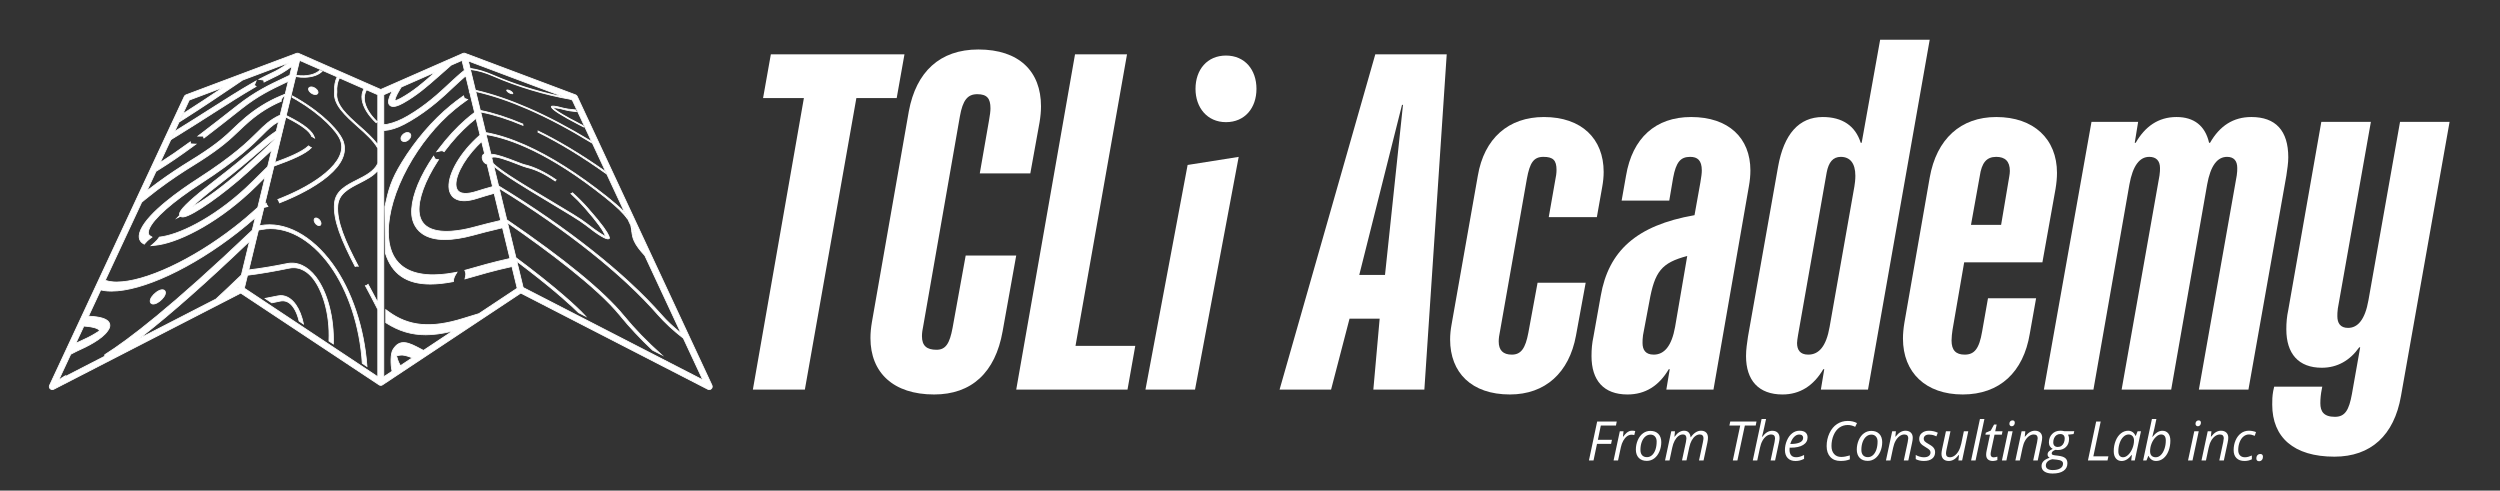 <?xml version="1.0" encoding="UTF-8"?>
<svg id="Layer_1" data-name="Layer 1" xmlns="http://www.w3.org/2000/svg" viewBox="0 0 1543.53 302.89">
  <rect x="0" y="0" width="1543.53" height="302.89" fill="#333333" stroke="none"/>
  <defs>
    <style>
      .cls-1 {
        fill: #fff;
      }
    </style>
  </defs>
  <g>
    <g>
      <path class="cls-1" d="M340.4,66h0c-.04-.19.01-.25.04-.27.36-.35,1.98-.44,7.63,1.12,1.38.38,3.64.69,7.29,1l.51,1.08c-3.1-.29-5.16-.61-6.61-1.01-2.52-.7-4.37-1.11-5.48-1.21l-2.74-.25,2.72,1.98c.88.64,4.51,3.12,14.2,8.09.66.34,1.33.67,2.01,1.01l.42.88c-.79-.39-1.57-.78-2.34-1.18-14.12-7.28-17.39-10.12-17.65-11.22Z"/>
      <path class="cls-1" d="M360.92,78.94l-.64-.32c-.79-.39-1.58-.78-2.34-1.18-11.23-5.79-17.2-9.59-17.75-11.31l-.02-.02h.02s-.01-.04-.02-.06h0c-.05-.23-.01-.39.11-.51.38-.37,1.62-.67,7.87,1.06,1.37.38,3.6.69,7.24.99h.14s.77,1.62.77,1.62l-.44-.04c-3.12-.29-5.17-.61-6.66-1.02-2.51-.7-4.34-1.1-5.44-1.21l-1.84-.17,1.98,1.44c.88.64,4.5,3.11,14.17,8.07.66.34,1.33.67,2.01,1l.08.04.77,1.61ZM341.63,67.2c1.69,1.51,6.01,4.38,16.52,9.81.56.29,1.12.57,1.69.86l-.07-.15c-.66-.32-1.31-.65-1.94-.97-9.7-4.97-13.34-7.46-14.23-8.11l-1.97-1.43ZM340.73,66.17l3.07.28c1.13.11,2.99.52,5.52,1.22,1.38.38,3.29.68,6.13.96l-.26-.55c-3.59-.31-5.81-.61-7.19-1-6.01-1.66-7.15-1.36-7.37-1.2,0,0,0,.03.01.05h0c.02.06.04.14.09.23Z"/>
    </g>
    <g>
      <path class="cls-1" d="M332.23,80.89c12.82,6.25,26.65,14.55,41.11,24.7l.7,1.47c-14.79-10.53-28.88-19.08-41.89-25.43.08-.19.13-.44.08-.74Z"/>
      <path class="cls-1" d="M374.68,107.82l-.79-.56c-14.77-10.52-28.86-19.07-41.85-25.41l-.21-.1.09-.22c.08-.18.1-.38.07-.61l-.07-.47.42.21c12.83,6.25,26.67,14.57,41.14,24.72l.05.04,1.14,2.4ZM332.45,81.5c12.74,6.23,26.51,14.57,40.95,24.8l-.26-.54c-14.29-10.03-27.97-18.26-40.65-24.46,0,.07-.02.14-.04.21Z"/>
    </g>
    <g>
      <path class="cls-1" d="M315.26,57.71c-1.22-.42-2.23-1.3-2.41-1.85-.05-.17,0-.22.01-.23.06-.06.2-.1.42-.1s.53.05.92.18c1.21.41,2.23,1.29,2.42,1.84.04.12.04.2,0,.24-.12.12-.57.19-1.36-.08Z"/>
      <path class="cls-1" d="M316.21,58.15c-.28,0-.64-.07-1.02-.2h0c-1.19-.41-2.34-1.31-2.57-2.01-.08-.26,0-.41.08-.49.14-.14.4-.17.59-.17.28,0,.63.07,1,.19,1.18.4,2.34,1.3,2.57,2,.09.27.01.42-.07.5-.12.12-.32.18-.59.18ZM315.34,57.48c.58.2.91.19,1.05.15-.14-.42-1.03-1.27-2.26-1.69-.61-.21-.9-.17-1.03-.15.2.48,1.06,1.27,2.24,1.68h0Z"/>
    </g>
    <g>
      <path class="cls-1" d="M171.64,182.69c3.97-.85,7.98,1.15,11.02,5.5,2.13,3.06,3.76,7.16,4.72,11.9l-2.73-1.82c-.78-3.38-1.96-6.29-3.42-8.41l-.02-.03c-2.27-3.3-5.07-4.61-8.32-3.91-1.76.38-3.47.74-5.1,1.06l-4.09-2.73c2.47-.43,5.07-.95,7.93-1.56Z"/>
      <path class="cls-1" d="M187.75,200.63l-3.31-2.22-.02-.1c-.78-3.35-1.94-6.23-3.38-8.32-2.23-3.23-4.94-4.51-8.08-3.83-1.78.39-3.5.74-5.11,1.06l-.1.02-.09-.06-4.6-3.08.61-.11c2.48-.44,5.07-.95,7.92-1.56h0c4.07-.87,8.18,1.17,11.27,5.6,2.15,3.08,3.79,7.22,4.76,12l.12.6ZM184.88,198.11l2.13,1.43c-.97-4.45-2.54-8.32-4.56-11.21-2.97-4.26-6.89-6.22-10.76-5.4h0c-2.63.56-5.03,1.04-7.33,1.45l3.49,2.33c1.58-.31,3.26-.66,5-1.04,3.36-.73,6.25.62,8.58,4.01,1.47,2.15,2.66,5.05,3.45,8.42Z"/>
    </g>
    <g>
      <path class="cls-1" d="M195.42,113.84c-8.52,5.5-17.84,9.47-22.86,11.42-.2-.73-.55-1.45-1.02-2.11,11.98-4.59,22.42-10.35,29.44-16.25,8.28-6.97,11.44-13.67,9.39-19.9-1.88-5.71-11.87-16.27-27.31-25.4-.9-.53-1.83-1.05-2.76-1.53.04-.09.06-.18.09-.28.04-.19.06-.4.05-.61.99.51,1.99,1.06,3,1.65,16.77,9.84,26.57,20.73,28.58,26.68.59,1.74.81,3.53.67,5.31-.55,6.92-6.36,14-17.25,21.03Z"/>
      <path class="cls-1" d="M172.4,125.59l-.07-.27c-.19-.7-.52-1.39-.99-2.03l-.19-.26.3-.12c11.95-4.57,22.38-10.33,29.36-16.21,8.2-6.9,11.33-13.5,9.31-19.63-1.87-5.67-11.81-16.17-27.2-25.26-.9-.53-1.82-1.04-2.75-1.53l-.2-.1.08-.21c.03-.08.06-.16.07-.24.04-.17.05-.35.04-.54l-.03-.44.39.2c.99.51,2,1.06,3.01,1.66,16.82,9.88,26.66,20.82,28.69,26.82.6,1.77.83,3.59.68,5.41-.56,7-6.4,14.14-17.36,21.22h0c-8.59,5.54-18.04,9.55-22.9,11.44l-.26.1ZM171.93,123.26c.35.53.62,1.09.8,1.66,4.92-1.92,14.15-5.87,22.56-11.29,10.82-6.99,16.59-14,17.14-20.83.14-1.75-.08-3.5-.66-5.21-2-5.91-11.75-16.74-28.47-26.54-.88-.52-1.77-1.01-2.63-1.46,0,.09-.02.18-.04.26,0,.03-.02.07-.02.1.87.46,1.74.94,2.58,1.44,15.49,9.16,25.52,19.78,27.42,25.54,2.09,6.34-1.09,13.13-9.46,20.17-6.97,5.86-17.34,11.6-29.21,16.18Z"/>
    </g>
    <g>
      <path class="cls-1" d="M195.72,58.11c-.63.35-1.6.31-2.6-.1-1.62-.68-2.81-2.18-2.6-3.29.07-.36.27-.64.61-.82.28-.15.64-.23,1.03-.23.47,0,.99.11,1.52.33,1.61.66,2.82,2.15,2.64,3.27-.06.37-.26.66-.61.85Z"/>
      <path class="cls-1" d="M194.68,58.6c-.51,0-1.08-.12-1.65-.36-1.75-.73-2.98-2.33-2.75-3.57.08-.43.34-.78.74-.99.68-.37,1.74-.34,2.77.08,1.74.71,2.99,2.3,2.79,3.54-.07.45-.32.8-.73,1.03h0c-.32.18-.72.27-1.16.27ZM192.17,53.92c-.35,0-.67.07-.91.2-.27.15-.43.36-.49.65-.19.98.96,2.39,2.45,3.01.93.38,1.82.43,2.38.11h0c.28-.15.43-.37.48-.67.16-.99-1-2.39-2.49-3-.49-.2-.98-.31-1.43-.31Z"/>
    </g>
    <g>
      <path class="cls-1" d="M194.54,134.71c.17-.08.36-.13.57-.13.33,0,.71.11,1.09.31,1.23.67,2.13,2.16,1.99,3.32-.05.45-.25.78-.58.95-.43.22-1.04.15-1.67-.2-1.22-.67-2.12-2.2-1.97-3.34.06-.44.26-.75.58-.92Z"/>
      <path class="cls-1" d="M197.03,139.55c-.38,0-.8-.12-1.23-.36-1.32-.73-2.26-2.34-2.1-3.59.07-.52.32-.91.72-1.11h0c.5-.25,1.2-.18,1.89.19,1.31.72,2.26,2.32,2.12,3.57-.06.54-.31.93-.72,1.14-.2.1-.43.16-.68.16ZM194.65,134.93h0c-.25.13-.4.37-.45.73-.13,1.03.73,2.47,1.84,3.09.55.3,1.09.38,1.44.19.25-.13.41-.38.45-.75.12-1.05-.73-2.46-1.86-3.07-.54-.29-1.07-.36-1.42-.19Z"/>
    </g>
    <g>
      <path class="cls-1" d="M155.76,51.33l2.37-1.36-1.05,2.53s-.03.07-.05.1l1.08.78-1.24.72c-7.75,4.49-16.97,10.39-25.89,16.09-7.37,4.71-14.99,9.59-22.71,14.3l-2.67,1.63,2.44-5.11.24-.14c7.08-4.33,14.38-8.97,20.81-13.07,9.67-6.15,18.81-11.97,26.67-16.47Z"/>
      <path class="cls-1" d="M105.01,86.78l2.83-5.94.3-.18c7.07-4.33,14.36-8.96,20.79-13.05,9.69-6.17,18.82-11.97,26.71-16.49l3.01-1.73-1.3,3.13,1.23.89-1.57.91c-7.75,4.49-16.96,10.38-25.88,16.08-7.36,4.71-14.96,9.57-22.72,14.31l-3.39,2.07ZM108.23,81.19l-2.04,4.29,1.95-1.19c7.75-4.73,15.35-9.6,22.71-14.3,8.92-5.71,18.14-11.6,25.9-16.1l.91-.52-.94-.68.14-.28.77-1.84-1.74,1c-7.87,4.51-17,10.32-26.66,16.47-6.45,4.11-13.74,8.74-20.82,13.07l-.17.11Z"/>
    </g>
    <g>
      <path class="cls-1" d="M98.18,179.43c1.98-.95,2.98-.45,3.4-.07.35.32.87,1.07.34,2.49h0c-.69,1.89-2.98,4.22-5.21,5.3-.87.42-1.55.57-2.07.57-.7,0-1.13-.26-1.37-.48-.36-.33-.87-1.1-.31-2.55.72-1.89,3.02-4.2,5.22-5.26Z"/>
      <path class="cls-1" d="M94.65,187.97c-.78,0-1.27-.3-1.54-.54-.4-.37-.99-1.23-.38-2.83.74-1.94,3.09-4.31,5.35-5.39h0c2.12-1.01,3.21-.46,3.68-.03.4.36.98,1.21.41,2.76-.71,1.94-3.06,4.33-5.33,5.44-.81.39-1.54.59-2.18.59ZM98.29,179.66h0c-2.15,1.03-4.39,3.28-5.1,5.12-.51,1.32-.06,1.99.25,2.28.21.19.58.41,1.2.41.56,0,1.22-.18,1.96-.54,2.17-1.06,4.41-3.33,5.08-5.16.47-1.29.03-1.94-.28-2.22-.37-.34-1.27-.77-3.12.11Z"/>
    </g>
    <g>
      <path class="cls-1" d="M237.92,156.23l-.3-28.5v-.11s.02-.1.02-.1c2.36-10.64,3.78-16.24,10.42-27.13,8.28-13.58,19.08-26.15,30.43-35.41,2.13-1.74,4.38-3.45,6.68-5.07l1.04-.74.39,1.21c.03.08.1.32.49.46l1.65.61-1.43,1.02c-2.24,1.59-4.43,3.27-6.53,4.99-11.18,9.19-21.53,21.96-29.15,35.96-7.69,14.14-11.9,28.31-11.84,39.91.04,9.28,2.75,16.2,8.04,20.58,8.58,7.1,22.31,6.38,32.32,4.53l2.01-.37-1.04,1.76c-.64,1.08-1.04,2.26-1.12,3.32l-.06.71-.7.13c-4.97.93-9.47,1.4-13.54,1.4-14.77,0-23.71-6.21-27.74-19.03l-.04-.13Z"/>
      <path class="cls-1" d="M265.7,175.64c-14.76,0-23.91-6.28-27.98-19.21l-.05-.2-.3-28.61.03-.16c2.36-10.67,3.79-16.28,10.45-27.21,8.29-13.61,19.12-26.2,30.48-35.47,2.14-1.74,4.39-3.45,6.69-5.08l1.32-.93.49,1.54c.02.06.06.2.34.3l2.09.77-1.82,1.29c-2.24,1.59-4.43,3.27-6.51,4.98-11.16,9.17-21.49,21.91-29.09,35.88-7.67,14.1-11.87,28.23-11.81,39.79.04,9.2,2.71,16.06,7.95,20.39,8.5,7.04,22.16,6.32,32.12,4.47l2.55-.47-1.32,2.24c-.62,1.05-1.01,2.19-1.08,3.21l-.07.9-.89.17c-4.97.93-9.54,1.41-13.58,1.41ZM238.17,156.19l.03.09c3.99,12.69,12.99,18.86,27.5,18.86,4.01,0,8.55-.47,13.49-1.4l.51-.1.04-.52c.08-1.09.49-2.31,1.15-3.42l.76-1.29-1.47.27c-10.06,1.87-23.87,2.58-32.53-4.58-5.35-4.43-8.08-11.42-8.13-20.77-.05-11.64,4.17-25.85,11.88-40.03,7.63-14.02,18-26.82,29.21-36.03,2.09-1.72,4.29-3.4,6.54-5l1.05-.75-1.21-.45c-.33-.12-.55-.33-.64-.62l-.28-.89-.76.54c-2.29,1.63-4.54,3.33-6.66,5.06-11.32,9.23-22.11,21.79-30.37,35.34-6.62,10.86-8.04,16.44-10.39,27.06l-.02.11v.05s.31,28.46.31,28.46Z"/>
    </g>
    <g>
      <path class="cls-1" d="M251.08,87.06c-.5.22-1,.33-1.45.33s-.85-.1-1.19-.31c-.52-.32-.84-.87-.88-1.51-.06-1.29,1.04-2.76,2.58-3.44.97-.43,1.93-.43,2.61-.02.53.32.84.85.88,1.48.09,1.29-1.01,2.78-2.56,3.46Z"/>
      <path class="cls-1" d="M249.62,87.65c-.5,0-.94-.12-1.32-.35-.6-.37-.96-.99-.99-1.71-.07-1.38,1.1-2.97,2.73-3.68,1.05-.46,2.09-.46,2.84,0,.6.36.95.96,1,1.68.09,1.39-1.07,2.98-2.7,3.71h0c-.53.24-1.05.36-1.55.36ZM251.57,82.06c-.42,0-.87.1-1.33.3-1.44.63-2.49,2.01-2.43,3.2.03.56.3,1.03.76,1.31.61.38,1.51.36,2.41-.04h0c1.45-.65,2.49-2.03,2.41-3.22-.04-.55-.31-1.01-.76-1.29-.3-.18-.66-.27-1.05-.27Z"/>
    </g>
    <g>
      <path class="cls-1" d="M31.01,240.03c.36.34.82.52,1.29.52.29,0,.58-.07.85-.21l115.5-59.39,85.41,56.66s0,0,0,0h0c.09.07.18.11.28.16.03.01.06.02.09.03.07.03.15.05.23.07.03,0,.07.02.1.02.22.04.44.04.66,0,.03,0,.07-.01.1-.02.08-.02.15-.04.23-.07.03-.01.06-.02.09-.03.1-.04.19-.09.28-.15h0s0,0,0,0l85.41-56.66,115.5,59.39c.71.36,1.57.24,2.14-.31.57-.55.73-1.41.4-2.13l-83.2-178.38c-.21-.44-.58-.78-1.03-.96l-68.18-25.62s0,0,0,0c-.08-.03-.16-.05-.24-.06-.04,0-.07-.02-.11-.03-.06,0-.11,0-.17-.01-.06,0-.13-.01-.19-.01-.04,0-.09.01-.13.02-.08,0-.16.01-.24.03,0,0-.01,0-.02,0-.05.01-.09.03-.13.05-.06.02-.12.03-.18.06l-50.67,22.27-50.67-22.27c-.06-.03-.12-.04-.18-.06-.04-.01-.08-.03-.13-.04,0,0-.01,0-.02,0-.08-.02-.16-.03-.24-.03-.04,0-.08-.01-.13-.02-.07,0-.13,0-.2.01-.05,0-.11,0-.16.01-.07.01-.14.03-.2.05-.05.01-.1.02-.14.04,0,0,0,0,0,0l-68.18,25.62c-.46.17-.83.51-1.03.96L30.61,237.91c-.34.72-.18,1.58.4,2.13ZM52.09,201.35c5.69.39,8.41,1.52,9.01,2.38l.38.53-2.74,1.72c-2.4,1.5-5.81,3.23-10.13,5.14-.53.24-1.14.53-1.81.87l4.97-10.66.32.02ZM86.04,208.97c18.47-14.28,40.86-34.04,68.05-60.03l-5.06,20.89c-5.37,5.17-10.64,10.15-15.69,14.82l-47.3,24.32ZM146.57,177.84c.22-.21.45-.43.67-.64l-.08.34-.59.3ZM247.24,225.79c-.84-1.44-1.41-2.66-1.71-3.68l-.72-2.48,2.39-.37c1.6-.25,4.07.32,7.36,1.67l-7.32,4.86ZM242.08,229.21l-5.12,3.39V80.62s3.17-.43,3.17-.43c4.1-.84,7.82-2.4,13.24-5.6,11.78-6.93,20.06-14.72,26.7-20.97h0c2.8-2.63,5.23-4.9,7.48-6.78l2.39,9.86-.19.12.26.19,3.01,12.45c-1.82,1.37-3.62,2.81-5.35,4.32-5.73,4.99-11.45,11.19-16.52,17.91l-1.51,2,2.45-.53c.58-.13,1.08-.09,1.43.11l.71.4.49-.65c4.65-6.2,9.96-11.98,15.36-16.71,1.24-1.09,2.53-2.15,3.83-3.17l2.49,10.27c-1.57,1.36-3.09,2.8-4.54,4.28-10.65,10.9-16.49,23.49-14.2,30.63h0c.5,1.57,1.68,3.68,4.42,4.83,1.29.54,2.8.82,4.52.82,2.28,0,4.92-.48,7.91-1.44,3.6-1.15,7.15-2.21,10.6-3.15l4.06,16.74c-5.12,1.18-10.79,2.61-17.27,4.35-5.99,1.61-20.76,4.77-28.4-.66-2.83-2.01-4.42-5.09-4.71-9.14-.56-7.67,3.53-18.92,11.21-30.86l.78-1.22-1.43-.21c-.43-.06-.72-.25-.88-.55l-.73-1.4-.87,1.31c-.74,1.12-1.37,2.09-1.92,2.99-7.45,12.03-11.26,23.21-10.74,31.48.18,2.89,1.26,8.29,6.39,11.97,3.49,2.5,8.19,3.75,14.06,3.75,4.98,0,10.79-.9,17.41-2.69,4.09-1.11,10.72-2.9,18.19-4.6l4.6,18.97c-10.06,2.19-19.69,4.97-25.58,6.67-.44.13-.87.25-1.3.37l-.99.27.37.96c.09.23.15.47.19.73.09.61.05,1.3-.13,2.07l-.35,1.53,1.51-.43c.12-.03.24-.07.36-.1.16-.04.31-.08.47-.13,6.15-1.8,16.22-4.74,26.66-6.97l3.25,13.4-23.63,15.68c-3.64,1.08-6.85,2.08-9.45,2.9l-.08.03c-20.03,6.28-33.93,4.99-46.48-4.3l-1.48-1.1v8.01s.43.27.43.27c7.59,4.84,15.29,7.22,24.23,7.22,5.09,0,10.57-.78,16.66-2.31l-18.04,11.97c-.49-.26-.97-.51-1.44-.76-7.34-3.9-13.13-6.97-17.48.43h0c-1.35,2.3-1.47,8.88-.46,13.19ZM304.12,115.23c-3.28.9-6.66,1.9-10.07,2.98-4.75,1.51-10.72,2.38-12.19-2.08-1.8-5.48,3.67-16.67,12.73-26.04.67-.69,1.61-1.62,2.78-2.7l1.83,7.56c-.34.08-.65.26-.89.53-.55.59-.74,1.52-.52,2.56.35,1.64,1.57,3.03,2.84,3.23.04,0,.07,0,.11.01l3.38,13.95ZM285.24,37.28l1.49,6.15c-2.85,2.22-5.78,4.9-9.19,8.09-6.45,6.02-14.49,13.52-25.67,20.06-4.38,2.56-8.53,4.26-12.34,5.07l-.68.14-1.87.11v-18.4s5.3-2.33,5.3-2.33c-2.16,3.87-2.86,6.51-2.13,8.07.3.65.84,1.11,1.55,1.34.35.11.73.17,1.15.17,1.5,0,3.5-.7,6.05-2.13,8.47-4.72,15.17-10.63,21.07-15.84.97-.85,1.94-1.71,2.92-2.56l5.66-4.98,6.69-2.94ZM247.73,53.76l20.94-9.2-1.14,1.1c-6.26,5.48-12.17,10.65-20.07,15.03-2.42,1.34-3.32,1.43-3.59,1.41,0-.04-.01-.1-.02-.17-.02-.53.24-2.25,2.97-6.72l.89-1.46ZM289.16,37.67l58.95,22.15c-14.56-2.75-29.8-7.41-43.35-13.27-5.49-2.37-9.99-3.71-14.5-4.31l-1.11-4.57ZM233.24,232.61l-82.35-54.64,1.94-8c7.54-.93,15.95-2.35,25.64-4.35,7.19-1.48,12.25,2.91,15.23,6.85,4.86,6.41,10.23,20.23,9.42,38.14l2.73,1.83c.5-16.17-3.64-32-10.85-41.41-5.06-6.61-11.38-9.53-17.77-8.23-8.31,1.69-16.23,3-23.6,3.9l5.96-24.59c.72-.13,1.44-.27,2.15-.4,14.42-2.73,30.2,5.67,42.23,22.47,11.15,15.57,18.33,37.5,19.73,60.19l2.92,1.96c-1.69-23.89-9.41-46.91-21.24-63.24-12.83-17.71-29.52-26.59-44.64-23.75-.17.03-.33.06-.49.09l2.75-11.33c.84-.16,1.66-.33,2.46-.53-.49-.64-.87-1.36-1.1-2.1-.25.06-.51.12-.77.18l5.59-23.07c11.56-4.15,19.52-7.61,23.13-11.39-.13-.05-.25-.1-.37-.16-.49-.23-.96-.54-1.4-.92-3.88,3.71-12.44,7.22-20.81,10.24l6.78-27.99c.28.13.56.27.85.41,9.07,4.59,14.04,8.38,15.17,11.57.2.07.41.15.6.24.39.18.77.41,1.13.68,0-.03-.02-.06-.03-.09-1.12-4.05-6.26-8.19-16.67-13.42-.28-.14-.55-.27-.81-.4l5.83-24.06c1.89.31,3.93.52,5.94.43,4.56-.21,7.96-1.4,10.35-3.64l-1.46-.57c-2.31,2.03-5.48,3.11-9.67,3.3-1.45.07-3.04-.03-4.96-.32l2.23-9.21,39.78,17.48c-1.13,2.08-1.55,4.31-1.22,6.65.63,4.58,3.72,9.67,8.7,14.34.16-.25.38-.45.66-.6-4.44-4.21-7.21-8.81-7.83-13-.35-2.36.08-4.61,1.23-6.71l6.96,3.06v30.88c-2.95-4.08-7.22-7.87-11.38-11.56-7.58-6.72-14.74-13.07-13.9-20.56,0-.09.02-.18.03-.27v-.02s0-.03,0-.03c-.25-3.13.26-6.06,1.51-8.72l-1.44-.56c-1.2,2.59-1.71,5.44-1.51,8.5v.08s-.03.28-.03.28c-.96,7.95,6.56,14.67,14.52,21.79,4.98,4.45,9.7,8.68,12.21,13.21v9.38c-2.21,4.87-7.62,7.6-12.94,10.28-6.43,3.25-13.09,6.6-13.81,14.3-.96,10.26,4.4,23.04,12.76,39.05.37-.15.77-.23,1.2-.23.24,0,.49.02.74.07-8.22-15.51-13.5-27.85-12.67-37.56.62-7.29,6.84-10.46,13.43-13.82,4.2-2.15,8.52-4.35,11.29-7.73v81.5c-1.93-3.69-3.94-7.41-6-11.19-.42.47-.99.76-1.66.86,2.32,4.33,4.59,8.59,6.8,12.96.28.55.56,1.11.85,1.67v41.56ZM169.18,86.63c-4.37,4.19-10.86,10.16-19.34,17.78-14.08,12.65-26.07,20.48-31.31,23.36,2.39-2.35,7.01-6.44,15.89-13.3,12.41-9.58,19.74-15.91,25.64-21,3.65-3.15,6.54-5.64,9.34-7.74l-.22.9ZM159.13,128.13c-4.6,4.22-9.41,8.28-14.33,12.1-26.06,20.25-55.51,33.9-72.77,33.9-.67,0-1.31-.02-1.94-.06-1.89-.12-3.58-.45-5.02-.96l-.11-.04,22.51-48.26,2.72-2.22c8.99-7.34,18.02-13.47,24.02-17.32l.58-.37c1.47-.94,3.01-1.91,4.57-2.86,1.45-.9,2.88-1.79,4.24-2.67,13.36-8.57,18.86-13.83,23.7-18.47,4.02-3.85,9.01-8.64,16.11-13.08,3.17-1.98,6.31-3.64,9.61-5.06l.67-.29-.12-.72s0-.08,0-.15c.05-.2.19-.46.4-.73l2.12-2.76-3.14,12.94c-6.22,2.84-9.7,6.29-14.04,10.59-5.76,5.72-14.47,14.37-36.76,28.71-11.07,7.12-30.36,20.67-35.22,31.43-.08.17-.15.33-.21.49-2.06,4.96.16,7.18,1.67,8.06l.69.4.5-.63c.8-.99,1.92-2.04,3.15-2.94l1.09-.8-1.14-.73c-.46-.29-1.86-1.18-.61-4.26,2.49-6.32,14.32-16.79,31.65-28,23.23-15.04,32.31-24.12,38.31-30.13,3.67-3.67,6.12-6.12,9.95-8.17l-1.43,5.89c-4.27,2.79-8.06,6.03-13.15,10.4-5.82,4.98-13.05,11.18-25.25,20.54-13.03,10-19.93,16.31-21.11,19.32-.06.15-.11.3-.14.45-.12.52-.07.92.05,1.22l-1.65,1.71,2.11-1.08c.49.4,1.21.52,2.17.35,5.86-1.06,24.12-13.85,39.07-27.38,6.21-5.62,11.17-10.18,15.07-13.84l-2.48,10.25c-3.11,3.1-6.35,6.3-9.5,9.41-20.64,20.4-42.73,31.68-55.46,33.82-.48.08-.96.15-1.48.21l-.46.05-.24.39c-.56.92-1.48,1.98-2.6,2.96l-2.19,1.93,2.9-.31c.74-.08,1.39-.17,2.04-.27,14.12-2.39,38.32-14.71,60.55-36.85,1.68-1.67,3.3-3.29,4.87-4.86l-4.54,18.75ZM116.86,61.78l21.01-7.9c-7.36,4.94-15.86,10.59-24.38,16.01l-.23.14-2.44,5.12,2.73-1.73c11.17-7.08,22.17-14.51,31-20.48l5.27-3.55,28.32-10.64-.08.09c-3.41,2.59-6.87,4.68-10.28,6.21-1.64.74-3.41,1.6-5.39,2.64l-2.52,1.31,2.81.43c.07.01.12.03.16.04l.16,1.21,1.17-.61c1.7-.88,3.18-1.61,4.53-2.22,3.89-1.76,7.77-4.11,11.56-6.99l-1.36,5.6c-1.34.65-2.7,1.29-4.02,1.91-8.1,3.81-17.28,8.13-28.16,16.67l-1.27.99c-7.31,5.74-14.22,11.16-21,16.3l-2.19,1.66h2.75c.29.01.43.06.48.09l.42,1.12.99-.76c6.88-5.24,14.11-10.95,21.1-16.47l1.26-1c10.13-8,18.52-11.97,26.62-15.8.67-.32,1.38-.65,2.11-1l-1.92,7.91-3.22,1.35c-3.83,1.61-7.49,3.51-11.2,5.82-7.82,4.87-13.17,9.96-17.47,14.05-5.02,4.78-9.76,9.28-22.28,17.26-1.31.84-2.68,1.69-4.07,2.54-1.76,1.08-3.51,2.17-5.19,3.24h0s-.48.31-.48.31c-5.23,3.35-13.19,8.68-21.45,15.15l5.64-12.09,2.55-1.6c6.09-3.81,12.59-8.26,19.86-13.59l2.18-1.6-2.7-.08c-.23,0-.36-.05-.41-.07l-.34-1.25-1.09.79c-6.36,4.64-12.05,8.54-17.39,11.92l-.15.1,17.98-38.56ZM393.36,147.59l-3.86-8.09c.32,1.15.44,2.23.57,3.34l-.31.04.31-.04h0c.21,1.83.43,3.72,1.55,6.11,1.19,2.54,3.32,5.45,6.5,8.86l22.36,47.95c-4.63-3.69-8.68-7.49-12.04-11.31-22.55-25.61-58.25-53.86-100.6-79.65l-2.96-12.22c6.05,5.2,18.5,12.79,34.07,22.1h0s.43.26.43.26c9.65,5.77,18.76,11.22,22.23,13.97,7.85,6.21,12.63,9.09,14.21,8.56.21-.07.35-.13.41-.26.08-.18.09-.6-.32-1.57-.9-2.12-3.87-6.79-12.89-16.98-3-3.4-6.21-6.63-9.55-9.61-.17.22-.46.44-.93.54,3,2.73,5.92,5.69,8.46,8.59,8.71,9.94,11.07,13.98,11.58,14.99l1.6,3.12-3.79-2.33c-1.9-1.17-4.6-3.13-8.03-5.82-3.71-2.92-11.23-7.44-23.19-14.54-8.33-4.95-17.78-10.56-24.79-15.21-4.8-3.18-8.15-5.7-9.91-7.46l-.88-3.64c2.01-1.27,8.73,1.18,16.05,4.05,2.51.98,4.5,1.76,5.56,2,5.4,1.22,11.32,4.05,17.59,8.42.11-.29.32-.52.61-.68-7-4.84-13.8-8.08-19.71-9.41-.72-.16-2.41-.81-4.92-1.79h0c-5.86-2.28-12.3-4.67-15.67-4.64l-2.94-12.15c14.43,2.33,38.78,11.03,73.71,38.93,7.6,6.07,11.52,10.11,13.6,13.22l-2.07-4.35c-2.7-2.75-6.23-5.85-10.49-9.23-18.16-14.42-35.26-25.21-50.8-32.08-8.76-3.87-16.91-6.47-24.24-7.73l-3.07-12.69c7.99,1.52,16.76,4.29,26.08,8.24-.09-.29-.11-.57-.06-.81-9.37-3.98-18.19-6.81-26.25-8.42l-2.83-11.68c10.07,2.27,21.02,5.96,32.55,11,12.2,5.33,25.2,12.22,38.67,20.48l-.51-1.07c-13.41-8.14-26.38-14.95-38.55-20.24-11.44-4.97-22.32-8.65-32.35-10.96l-3.09-12.76c4.53.49,8.9,1.75,14.52,4.19,14.6,6.35,31.27,11.36,47.04,14.15l1.35.51,40.02,85.81ZM394.78,150.65l.03.06s-.02-.04-.03-.06ZM433.92,234.55l-110.88-57.01-3.93-16.24c2.34,1.76,4.64,3.51,6.83,5.2,18.04,13.92,27.35,22.59,31.31,26.53l4.28,2.17c-1.65-1.84-10.78-11.55-35.34-30.36-2.43-1.86-4.99-3.79-7.61-5.75l-5.23-21.61c24.12,16.64,55.42,39.87,69.45,57.18,5.77,7.12,12.56,14.38,20.19,21.56l5.5,2.79c-8.93-7.96-16.76-16.04-23.3-24.03-12.29-15.03-36.61-34.98-72.28-59.31l-4.71-19.43c41.51,25.46,76.24,53.09,97.85,77.85,4.39,5.03,9.73,9.97,15.87,14.72l12,25.73ZM36.28,234.55l7.37-15.8.83-.46c1.12-.62,2.03-1.09,2.71-1.39,6.56-2.92,15.7-7.41,19.27-12.62.34-.49.71-1.04.98-1.66.56-1.28.51-2.52-.16-3.58-1.43-2.28-5.58-3.52-12.66-3.81l7.57-16.24.35.08c1.26.3,2.59.5,3.96.59.73.05,1.49.07,2.27.07,18.97,0,49.87-14.34,78.06-36.39,3.66-2.86,7.27-5.87,10.79-8.96l-1.89,7.79c-49.93,47.58-76.83,67.9-90.63,76.56l-.4.25-.03.47c-.01.18-.06.37-.14.57l-24.51,12.6.25-.57-2.58,1.59.08.15-.31.16h-.02s-.01.01-.01.01l-1.15.59Z"/>
      <path class="cls-1" d="M437.9,240.8c-.33,0-.66-.08-.96-.23l-115.37-59.33-85.29,56.58c-.11.08-.22.13-.33.18-.02.01-.05.02-.08.03-.11.04-.19.07-.28.09l-.12.03c-.25.04-.5.04-.75,0-.03,0-.06-.01-.09-.02-.11-.03-.2-.05-.28-.09-.05-.02-.08-.03-.11-.04-.1-.05-.21-.1-.31-.17l-85.3-56.59-115.37,59.33c-.78.4-1.79.26-2.43-.36h0c-.65-.62-.83-1.59-.45-2.41L113.58,59.42c.24-.5.65-.89,1.17-1.08l68.18-25.62s.08-.03.12-.04l.09-.02c.06-.02.12-.04.19-.05.04,0,.09,0,.13-.01h.09c.06-.01.12-.02.18-.02.04,0,.07,0,.1.01l.05.26.03-.25c.08,0,.15.02.23.03.06.01.09.03.13.04l.09.03c.05.02.11.03.16.06l50.57,22.22,50.57-22.22s.1-.04.15-.05l.18.2-.09-.23s.08-.03.12-.04c.1-.02.18-.03.27-.04.11-.02.15-.02.19-.02.05,0,.1,0,.15,0h.09s.1,0,.15.02c.03,0,.06.01.09.02.11.03.19.04.25.07h.03l.07.04,68.13,25.6c.52.2.94.58,1.17,1.08l83.2,178.38c.38.82.2,1.79-.45,2.41-.4.39-.93.59-1.46.59ZM321.53,180.67l.13.07,115.5,59.39c.61.32,1.36.21,1.85-.27.5-.48.63-1.22.34-1.84l-83.2-178.38c-.18-.38-.5-.68-.89-.83l-68.19-25.62c-.06-.02-.12-.03-.17-.05l-.09-.02c-.06-.01-.09-.01-.11-.02h-.07c-.09-.01-.14-.02-.17-.01h-.11c-.09.02-.15.03-.21.04l-.19.06s-.06.02-.09.03l-50.77,22.31-.1-.04-50.67-22.27s-.07-.02-.1-.03l-.21-.07s-.08,0-.14-.02h-.1c-.08-.02-.12-.02-.16-.01h-.12s-.05,0-.07.01c-.04,0-.08.02-.12.03l-.21.06-68.15,25.61c-.4.15-.71.44-.89.83L30.84,238.01c-.29.62-.15,1.37.34,1.84h0c.49.47,1.26.58,1.85.27l115.63-59.46.12.08,85.41,56.66c.09.06.17.1.25.14l.08.03c.06.02.13.04.2.06l.09.02c.19.04.38.04.57,0l.09-.02c.06-.02.13-.04.2-.06l.08-.03c.08-.04.16-.08.24-.13l85.54-56.75ZM434.45,235.11l-111.63-57.4-.03-.11-4.1-16.92.56.42c2.39,1.8,4.69,3.55,6.84,5.21,18.02,13.91,27.34,22.58,31.3,26.53l3,1.52c-3.13-3.29-12.82-12.81-34.36-29.31-2.41-1.84-4.97-3.78-7.61-5.75l-.07-.05-.02-.09-5.39-22.25.54.37c23.93,16.52,55.42,39.85,69.5,57.23,5.75,7.1,12.53,14.34,20.14,21.51l3.78,1.92c-8.35-7.56-15.72-15.22-21.91-22.79-12.28-15.01-36.58-34.95-72.22-59.26l-.08-.05-.02-.09-4.85-20.02.52.32c41.52,25.47,76.29,53.14,97.91,77.9,4.36,4.99,9.68,9.93,15.83,14.68l.07.09,12.31,26.4ZM323.25,177.37l110.13,56.63-11.67-25.02c-6.16-4.76-11.49-9.71-15.86-14.71-21.5-24.62-56.03-52.12-97.28-77.48l4.54,18.75c35.64,24.32,59.95,44.27,72.25,59.31,6.52,7.97,14.35,16.05,23.27,24l1.43,1.28-7.27-3.7c-7.64-7.2-14.44-14.46-20.21-21.58-13.94-17.21-45.02-40.29-68.86-56.76l5.06,20.88c2.62,1.95,5.16,3.87,7.54,5.7,24.62,18.85,33.79,28.62,35.38,30.39l.89,1-5.54-2.82c-3.94-3.92-13.24-12.59-31.28-26.51-1.98-1.53-4.09-3.13-6.27-4.78l3.74,15.45ZM35.75,235.11l7.71-16.53.9-.5c1.12-.62,2.04-1.09,2.73-1.4,6.54-2.91,15.63-7.37,19.16-12.53.33-.48.7-1.02.96-1.62.53-1.21.48-2.36-.14-3.35-1.38-2.2-5.46-3.41-12.46-3.7l-.38-.02,7.82-16.76.55.13c1.25.3,2.56.49,3.92.58.73.05,1.49.07,2.25.07,19.11,0,49.69-14.26,77.9-36.34,3.62-2.83,7.25-5.85,10.77-8.95l.59-.52-2.09,8.63-.05.05c-49.99,47.64-76.9,67.95-90.67,76.59l-.29.18-.02.34c-.01.18-.06.38-.15.64l-.03.09-.09.05-25.13,12.92.21-.49-1.71,1.05.09.16-2.37,1.22ZM43.84,218.93l-7.02,15.06.42-.22.08-.17.09.04-.05-.1,3.46-2.12-.28.66,23.8-12.24c.05-.17.08-.3.09-.41l.04-.6.51-.32c13.75-8.63,40.61-28.91,90.54-76.48l1.68-6.95c-3.35,2.92-6.77,5.76-10.2,8.45-28.29,22.14-58.99,36.45-78.21,36.45h0c-.77,0-1.54-.02-2.28-.07-1.38-.09-2.73-.29-4-.59l-.15-.04-7.33,15.71c6.95.32,11.03,1.6,12.48,3.91.71,1.13.77,2.45.18,3.81-.28.65-.67,1.21-1.01,1.7-3.6,5.27-12.78,9.77-19.37,12.71-.68.3-1.59.77-2.69,1.38l-.75.42ZM236.71,233.07V80.4l3.38-.46c4.06-.83,7.75-2.39,13.15-5.56,11.77-6.92,20.02-14.69,26.66-20.94,2.64-2.48,5.19-4.86,7.49-6.79l.31-.26,2.52,10.42-.03.02.04.03,3.07,12.69-.13.1c-1.83,1.37-3.62,2.82-5.33,4.31-5.72,4.98-11.42,11.16-16.49,17.88l-1.1,1.46,1.79-.39c.64-.14,1.21-.09,1.6.13l.52.29.36-.48c4.66-6.21,9.98-12,15.39-16.75,1.2-1.05,2.49-2.12,3.84-3.18l.31-.24,2.62,10.8-.11.1c-1.56,1.36-3.08,2.79-4.52,4.27-10.59,10.83-16.4,23.33-14.14,30.38.49,1.52,1.62,3.56,4.28,4.68,2.93,1.24,7.1,1.02,12.26-.63,3.53-1.13,7.1-2.19,10.61-3.16l.25-.07,4.18,17.24-.25.06c-5.14,1.19-10.79,2.61-17.26,4.35-6.03,1.62-20.88,4.79-28.61-.7-2.9-2.06-4.52-5.2-4.82-9.32-.56-7.72,3.54-19.03,11.25-31.01l.57-.89-1.05-.15c-.63-.09-.93-.42-1.06-.68l-.53-1.02-.64.96c-.74,1.11-1.36,2.08-1.92,2.98-7.42,11.99-11.22,23.12-10.7,31.33.18,2.85,1.24,8.16,6.29,11.78,3.43,2.46,8.11,3.7,13.92,3.7,4.94,0,10.78-.9,17.35-2.68,3.99-1.08,10.67-2.89,18.2-4.6l.24-.05,4.71,19.46-.25.05c-10.09,2.19-19.77,4.99-25.56,6.67-.44.13-.87.25-1.31.37l-.72.2.27.7c.09.24.16.5.2.78.1.64.05,1.36-.13,2.17l-.26,1.12,1.46-.41c.16-.04.31-.08.47-.13,6.07-1.77,16.22-4.74,26.67-6.98l.24-.05,3.34,13.81-23.85,15.81c-3.74,1.11-7.04,2.14-9.45,2.9l-.08.03c-20.12,6.3-34.09,5.01-46.7-4.33l-1.08-.8v7.38l.31.2c7.68,4.9,15.34,7.18,24.09,7.19,5.02,0,10.45-.75,16.6-2.3l1.42-.36-19.38,12.86-.13-.07c-.49-.26-.97-.51-1.44-.76-7.22-3.83-12.92-6.86-17.14.34-1.26,2.14-1.47,8.58-.43,13l.04.17-5.65,3.75ZM237.21,80.84v151.31l4.58-3.04c-.93-4.15-.91-10.75.53-13.2,4.47-7.61,10.35-4.48,17.81-.53.43.23.86.46,1.31.69l16.73-11.1c-5.63,1.33-10.65,1.98-15.33,1.98-8.85,0-16.59-2.31-24.36-7.26l-.55-.35v-8.65l1.88,1.39c12.48,9.24,26.31,10.51,46.26,4.26l.08-.03c2.4-.75,5.7-1.79,9.42-2.89l23.46-15.56-3.15-12.99c-10.35,2.23-20.39,5.16-26.4,6.92-.16.05-.32.09-.48.13l-2.27.64.44-1.94c.17-.74.21-1.41.12-1.98-.04-.24-.1-.47-.18-.68l-.47-1.22,1.26-.35c.43-.12.86-.24,1.3-.36,5.75-1.66,15.33-4.43,25.35-6.62l-4.48-18.49c-7.42,1.69-13.99,3.47-17.94,4.54-6.61,1.79-12.5,2.7-17.48,2.7-5.91,0-10.69-1.28-14.21-3.79-5.22-3.74-6.31-9.22-6.5-12.15-.53-8.32,3.3-19.55,10.78-31.63.56-.9,1.19-1.88,1.93-2.99l1.11-1.67.92,1.78c.12.23.35.37.69.42l1.81.26-.99,1.54c-7.65,11.9-11.73,23.09-11.17,30.7.29,3.97,1.84,6.98,4.61,8.95,7.55,5.37,22.23,2.23,28.19.63,6.38-1.71,11.95-3.12,17.03-4.29l-3.94-16.25c-3.42.94-6.9,1.98-10.34,3.08-5.28,1.69-9.56,1.9-12.6.61-2.83-1.19-4.04-3.37-4.56-4.99-2.31-7.22,3.55-19.92,14.26-30.88,1.41-1.44,2.9-2.85,4.44-4.19l-2.36-9.75c-1.23.97-2.41,1.95-3.51,2.92-5.39,4.73-10.68,10.49-15.33,16.68l-.62.83-.9-.51c-.29-.16-.74-.19-1.25-.08l-3.11.68,1.92-2.54c5.08-6.74,10.81-12.95,16.56-17.95,1.67-1.46,3.43-2.88,5.23-4.23l-2.95-12.2-.48-.36.34-.21-2.25-9.29c-2.21,1.87-4.65,4.14-7.16,6.51-6.65,6.26-14.93,14.05-26.75,21.01-5.45,3.21-9.19,4.78-13.32,5.63l-2.97.41ZM233.49,233.07l-.39-.26-82.5-54.73,2.02-8.34.17-.02c7.54-.93,15.92-2.35,25.62-4.34,7.32-1.5,12.46,2.94,15.48,6.94,4.86,6.42,10.25,20.25,9.48,38.16l2.23,1.5c.41-15.95-3.72-31.54-10.81-40.8-5-6.53-11.23-9.42-17.53-8.14-8.27,1.68-16.21,3-23.62,3.91l-.36.04,6.08-25.1.16-.03c.72-.13,1.44-.27,2.15-.4,14.51-2.75,30.39,5.68,42.48,22.57,11.15,15.58,18.35,37.51,19.77,60.19l2.4,1.6c-1.76-23.65-9.46-46.44-21.16-62.6-12.77-17.63-29.36-26.47-44.4-23.65l-.87.16,2.87-11.86.16-.03c.77-.15,1.46-.29,2.09-.44-.36-.52-.64-1.07-.84-1.65-.18.04-.36.08-.55.12l-.39.09,5.71-23.59.13-.05c10.91-3.92,18.98-7.32,22.78-11.07-.01,0-.03-.01-.04-.02-.44-.21-.88-.48-1.29-.82-4.17,3.86-13.26,7.44-20.74,10.14l-.44.16,6.96-28.74.28.13c.28.13.56.27.85.42,9.03,4.57,14.02,8.37,15.25,11.6.17.06.35.13.52.21.19.09.38.19.57.3-1.42-3.79-6.52-7.74-16.35-12.68-.28-.14-.54-.27-.81-.39l-.18-.09,5.93-24.48.23.04c2.25.37,4.18.51,5.88.43,4.32-.2,7.56-1.28,9.89-3.31l-.94-.37c-2.35,2-5.53,3.07-9.71,3.26-1.49.07-3.08-.03-5.01-.32l-.27-.04,2.37-9.76,40.3,17.71-.13.24c-1.11,2.04-1.51,4.22-1.2,6.5.62,4.46,3.6,9.42,8.42,14,.08-.1.18-.19.29-.27-4.34-4.19-7.06-8.77-7.67-12.93-.35-2.4.07-4.71,1.26-6.87l.11-.2,7.32,3.21v31.82l-.45-.63c-2.95-4.07-7.22-7.86-11.34-11.52-7.63-6.77-14.83-13.16-13.99-20.77,0-.09.02-.18.03-.27-.24-3.08.23-5.97,1.42-8.6l-.97-.38c-1.12,2.49-1.58,5.24-1.39,8.16v.09s-.03.33-.03.33c-.94,7.82,6.53,14.5,14.44,21.57,5,4.47,9.72,8.69,12.26,13.28l.03.12-.02,9.48c-2.24,4.95-7.74,7.72-13.05,10.4-6.37,3.21-12.96,6.54-13.67,14.1-.95,10.18,4.35,22.84,12.63,38.71.42-.14.89-.19,1.37-.16-8.1-15.32-13.3-27.53-12.48-37.27.63-7.42,6.91-10.63,13.56-14.02,4.16-2.12,8.47-4.32,11.21-7.67l.44-.54v83.22l-.47-.9c-1.93-3.69-3.94-7.41-5.83-10.9-.34.3-.75.51-1.22.63,2.17,4.04,4.45,8.33,6.64,12.67.28.55.56,1.1.85,1.67l.03.12v42.03ZM151.17,177.86l81.82,54.28v-41.04c-.28-.55-.56-1.09-.83-1.62-2.24-4.44-4.58-8.83-6.79-12.95l-.17-.32.35-.05c.61-.09,1.13-.36,1.51-.78l.24-.26.17.31c1.79,3.29,3.69,6.79,5.53,10.3v-79.8c-2.81,3.14-6.93,5.24-10.92,7.28-6.53,3.33-12.69,6.47-13.29,13.62-.82,9.71,4.46,21.98,12.65,37.42l.24.46-.51-.1c-.65-.12-1.27-.08-1.8.14l-.21.09-.11-.2c-8.37-16.04-13.75-28.84-12.79-39.18.73-7.83,7.45-11.22,13.94-14.5,5.22-2.63,10.61-5.35,12.8-10.11v-9.26c-2.51-4.49-7.18-8.67-12.12-13.09-8.01-7.16-15.57-13.92-14.6-22.01l.04-.29v-.04c-.21-3.07.3-5.96,1.51-8.58l-22.68-9.96-2.1,8.65c1.78.25,3.26.34,4.64.27,4.14-.19,7.25-1.25,9.52-3.24l.11-.1,1.97.77-.29.27c-2.44,2.28-5.88,3.5-10.51,3.71-1.68.08-3.57-.05-5.76-.4l-5.73,23.64c.21.1.42.2.64.31,10.48,5.26,15.66,9.45,16.8,13.58l.2.79-.57-.43c-.34-.26-.71-.48-1.08-.66-.19-.09-.38-.16-.58-.23l-.12-.04-.04-.12c-1.11-3.13-6.03-6.87-15.05-11.44-.19-.1-.38-.19-.57-.28l-6.6,27.24c7.45-2.7,16.34-6.25,20.29-10.03l.16-.16.17.15c.43.37.88.67,1.35.89.12.05.23.1.35.15l.35.13-.26.27c-3.73,3.91-11.93,7.39-23.1,11.41l-5.46,22.55c.12-.03.25-.06.37-.09l.23-.06.07.22c.22.72.58,1.41,1.06,2.03l.23.3-.37.09c-.69.17-1.45.33-2.32.5l-2.62,10.8.11-.02c15.22-2.86,32.01,6.06,44.89,23.85,11.84,16.35,19.6,39.45,21.29,63.37l.04.51-3.45-2.31v-.12c-1.4-22.64-8.57-44.53-19.69-60.06-11.97-16.72-27.66-25.09-41.98-22.37-.66.12-1.32.25-1.99.37l-5.83,24.08c7.29-.91,15.1-2.2,23.22-3.86,6.5-1.32,12.9,1.63,18.02,8.32,7.23,9.43,11.4,25.36,10.9,41.57v.45s-3.23-2.15-3.23-2.15v-.14c.81-17.84-4.54-31.61-9.37-37.98-2.94-3.88-7.93-8.21-14.98-6.75-9.64,1.98-17.98,3.4-25.48,4.33l-1.86,7.66ZM209.68,48.42c-1.2,2.59-1.68,5.45-1.44,8.5v.03s0,.06,0,.06c-.01.1-.03.19-.04.28-.82,7.36,6.29,13.66,13.82,20.34,3.95,3.5,8.02,7.11,10.97,11v-13.24c-.24.13-.43.3-.56.51l-.16.26-.22-.21c-5.02-4.71-8.13-9.86-8.77-14.49-.32-2.29.06-4.5,1.12-6.56l-14.72-6.47ZM226.39,55.76c-1.05,2-1.42,4.14-1.1,6.35.6,4.11,3.34,8.65,7.69,12.8v-16.26l-6.6-2.9ZM247.16,226.14l-.13-.23c-.86-1.48-1.43-2.7-1.73-3.74l-.8-2.76,2.67-.41c1.63-.25,4.15.32,7.49,1.69l.44.18-7.93,5.26ZM245.13,219.83l.64,2.21c.28.94.78,2.06,1.55,3.39l6.7-4.45c-3.04-1.21-5.32-1.7-6.79-1.48l-2.11.32ZM46.27,212.55l5.35-11.48.49.03c5.77.39,8.54,1.54,9.2,2.48l.53.75-2.97,1.86c-2.41,1.51-5.83,3.24-10.16,5.16-.5.22-1.09.51-1.8.87l-.65.33ZM51.93,201.59l-4.6,9.85c.44-.22.83-.4,1.18-.55,4.31-1.9,7.71-3.63,10.1-5.12l2.52-1.58-.22-.32c-.46-.65-2.84-1.86-8.83-2.27h-.14ZM86.15,209.19l-.27-.42c18.5-14.3,40.75-33.93,68.03-60.01l.62-.59-5.28,21.79-.05.05c-5.38,5.18-10.66,10.16-15.69,14.82l-.06.04-47.3,24.32ZM153.64,149.7c-25.98,24.82-47.4,43.76-65.34,57.82l44.89-23.09c5.01-4.63,10.26-9.59,15.61-14.74l4.84-19.99ZM421.16,206.61l-.83-.67c-4.66-3.72-8.72-7.53-12.08-11.34-22.51-25.56-58.22-53.83-100.54-79.6l-.09-.05-3.17-13.07.59.51c6.09,5.24,18.47,12.77,34.03,22.08l.43.25c9.65,5.77,18.77,11.22,22.26,13.99,9.69,7.67,12.94,8.86,13.97,8.52.16-.05.25-.09.26-.13.02-.05.11-.35-.32-1.37-.9-2.1-3.85-6.75-12.85-16.92-2.94-3.33-6.08-6.5-9.34-9.43-.13.12-.28.22-.46.29,2.89,2.65,5.71,5.52,8.17,8.32,8.73,9.96,11.1,14.03,11.61,15.04l2.01,3.92-4.55-2.8c-1.91-1.17-4.62-3.14-8.05-5.84-3.7-2.9-11.21-7.42-23.16-14.52-8.33-4.95-17.77-10.56-24.8-15.21-4.81-3.18-8.16-5.7-9.94-7.49l-.05-.05-.94-3.88.15-.1c2.12-1.34,8.62,1.03,16.27,4.03,2.5.98,4.48,1.75,5.53,1.99,5.37,1.21,11.23,4,17.44,8.29.07-.11.16-.22.26-.31-6.87-4.71-13.55-7.87-19.33-9.17-.74-.17-2.44-.82-4.96-1.8-5.75-2.24-12.17-4.63-15.52-4.63h-.26s-3.08-12.7-3.08-12.7l.37.06c14.31,2.31,38.74,10.95,73.82,38.99,5.68,4.54,9.61,8.18,12.14,11.25l-.97-2.04c-2.69-2.73-6.2-5.82-10.44-9.18-18.15-14.4-35.22-25.19-50.75-32.04-8.73-3.85-16.87-6.45-24.19-7.72l-.16-.03-3.2-13.23.38.07c7.89,1.5,16.53,4.22,25.7,8.08,0-.08,0-.16,0-.24-9.27-3.93-18.03-6.73-26.03-8.33l-.16-.03-2.96-12.23.39.09c10.09,2.27,21.06,5.97,32.6,11.02,11.99,5.24,24.76,11.98,37.98,20.05l-.12-.24c-13.38-8.12-26.32-14.91-38.46-20.18-11.42-4.96-22.29-8.64-32.31-10.94l-.15-.04-3.21-13.26.35.04c2.4.26,4.74.73,7.25,1.47-2.6-.81-5.03-1.35-7.48-1.67l-.17-.02-1.26-5.2,59.39,22.32-.13.48c-11.16-2.11-22.83-5.38-33.72-9.42,12.14,4.56,25.22,8.17,37.7,10.38l1.49.55.04.09,40.02,85.81-.45.21-2.98-6.25c.05.37.1.74.14,1.11h0s.02.25.02.25c.21,1.81.42,3.67,1.53,6.03,1.18,2.53,3.29,5.4,6.46,8.79l.04.07,22.81,48.92ZM308.06,114.63c42.33,25.78,78.04,54.06,100.57,79.64,3.13,3.55,6.89,7.12,11.17,10.6l-21.89-46.94c-3.18-3.42-5.32-6.33-6.52-8.89-1.09-2.33-1.34-4.17-1.54-5.94h-.06s-.06-.49-.06-.49h.06c-.12-1.03-.25-2.01-.54-3.06l.07-.02-1.97-4.23-.1.06c-2.31-3.44-6.62-7.62-13.55-13.16-34.7-27.72-58.92-36.43-73.22-38.82l2.81,11.59c3.47.06,9.84,2.43,15.56,4.66,2.42.94,4.18,1.62,4.88,1.78,5.93,1.33,12.78,4.59,19.8,9.44l.33.23-.35.2c-.24.13-.4.32-.5.56l-.12.29-.26-.18c-6.24-4.35-12.13-7.17-17.5-8.38-1.09-.25-3.08-1.03-5.6-2.01-6.78-2.66-13.56-5.16-15.67-4.16l.82,3.38c1.78,1.76,5.08,4.24,9.82,7.38,7.02,4.64,16.46,10.25,24.78,15.2,11.96,7.11,19.49,11.64,23.21,14.56,3.42,2.69,6.11,4.64,8,5.8l3.03,1.86-1.19-2.32c-.51-1-2.85-5.02-11.54-14.94-2.53-2.89-5.45-5.85-8.44-8.57l-.36-.32.47-.11c.35-.08.61-.23.78-.45l.17-.21.2.18c3.34,2.99,6.56,6.23,9.57,9.63,9.04,10.22,12.02,14.92,12.94,17.05.36.85.47,1.43.31,1.77-.11.25-.35.33-.56.4-1.68.56-6.41-2.25-14.44-8.6-3.46-2.74-12.57-8.18-22.2-13.95l-.43-.26c-15.09-9.03-27.21-16.39-33.51-21.63l2.76,11.38ZM300.06,81.62c7.32,1.28,15.44,3.88,24.14,7.72,15.57,6.88,32.68,17.68,50.86,32.11,3.92,3.11,7.22,5.99,9.83,8.57l-31.73-68.04-1.25-.47c-15.73-2.78-32.46-7.81-47.05-14.16-5.46-2.38-9.7-3.62-14.09-4.13l2.97,12.27c10.01,2.31,20.86,5.99,32.25,10.94,12.18,5.29,25.16,12.1,38.58,20.25l.06.04.91,1.9-.72-.44c-13.45-8.26-26.45-15.14-38.64-20.46-11.36-4.96-22.17-8.63-32.12-10.9l2.7,11.14c8.04,1.62,16.84,4.45,26.15,8.4l.19.08-.04.2c-.04.2-.02.44.06.69l.15.51-.49-.21c-9.15-3.88-17.78-6.62-25.65-8.16l2.94,12.15ZM290.47,42.01c4.48.61,8.93,1.94,14.39,4.3,12.5,5.41,26.7,9.86,40.32,12.67l-55.67-20.92.96,3.95ZM145.16,178.84l2.53-2.43-.31,1.29-2.22,1.14ZM72.03,174.38c-.68,0-1.33-.02-1.95-.06-1.91-.12-3.62-.45-5.09-.98l-.37-.13,22.69-48.59,2.72-2.22c9-7.35,18.04-13.48,24.04-17.33l.58-.37c1.48-.95,3.02-1.91,4.57-2.87,1.46-.9,2.89-1.79,4.24-2.66,13.34-8.55,18.82-13.81,23.66-18.44,4.03-3.86,9.04-8.66,16.16-13.12,3.18-1.99,6.33-3.65,9.64-5.08l.49-.21-.09-.52c-.01-.08-.01-.16.01-.25.08-.3.28-.61.44-.82l1.56-2.03-2.36.99c-3.81,1.6-7.46,3.5-11.16,5.8-7.8,4.86-13.14,9.93-17.43,14.01-5.04,4.79-9.79,9.3-22.32,17.29-1.3.83-2.67,1.69-4.07,2.54-1.75,1.08-3.5,2.17-5.19,3.24l-.49.31c-5.21,3.33-13.16,8.66-21.43,15.13l-.82.64,6.11-13.1,2.62-1.64c6.09-3.81,12.59-8.25,19.85-13.58l1.59-1.17-1.97-.06c-.29,0-.44-.06-.51-.1l-.1-.05-.28-1.02-.8.58c-6.36,4.64-12.06,8.54-17.4,11.93l-.88.56,18.39-39.43.1-.04,23.03-8.65-1.79,1.2c-7.22,4.84-15.76,10.53-24.38,16.01l-.17.1-2.04,4.27,2-1.27c11.17-7.08,22.16-14.51,31-20.48l5.27-3.55,29.37-11.04-.81.87c-3.46,2.63-6.94,4.73-10.36,6.27-1.64.74-3.4,1.6-5.38,2.63l-1.84.96,2.05.32c.09.01.16.03.2.05l.15.05.14,1.01.86-.45c1.71-.89,3.19-1.61,4.54-2.22,3.85-1.74,7.72-4.09,11.52-6.96l.56-.42-1.55,6.4-.11.05c-1.34.65-2.7,1.29-4.02,1.92-8.09,3.8-17.25,8.12-28.12,16.64l-1.27,1c-7.33,5.75-14.23,11.17-21.01,16.3l-1.6,1.21h2.01c.32,0,.5.06.59.11l.09.04.34.9.73-.55c6.89-5.25,14.11-10.95,21.1-16.47l1.26-1c10.16-8.02,18.55-11.99,26.67-15.83l2.58-1.23-5.21,21.5-.11.05c-6.19,2.82-9.62,6.23-13.96,10.54-5.77,5.73-14.49,14.39-36.8,28.74-11.04,7.11-30.29,20.62-35.13,31.32-.08.17-.15.33-.21.48-1.98,4.78.13,6.91,1.56,7.75l.51.3.37-.46c.81-1.01,1.94-2.07,3.19-2.99l.8-.59-.84-.53c-.5-.32-2.03-1.3-.71-4.57,2.51-6.36,14.38-16.88,31.75-28.12,23.21-15.02,32.27-24.09,38.26-30.09,3.7-3.7,6.14-6.14,10.01-8.21l.49-.26-1.58,6.53-.08.05c-4.27,2.79-7.98,5.97-13.13,10.38-5.84,5-13.08,11.2-25.26,20.55-12.99,9.97-19.87,16.25-21.02,19.21-.06.14-.1.28-.13.42-.09.41-.08.77.04,1.07l.06.15-.72.74.92-.47.13.11c.43.35,1.09.46,1.96.29,5.83-1.05,24.03-13.82,38.95-27.32,6.22-5.63,11.15-10.16,15.07-13.84l.61-.57-2.7,11.13-.05.05c-3.11,3.1-6.35,6.3-9.5,9.41-20.68,20.43-42.82,31.74-55.6,33.88-.48.08-.97.15-1.5.21l-.33.04-.17.29c-.57.94-1.51,2.02-2.65,3.02l-1.6,1.41,2.12-.22c.74-.08,1.39-.16,2.02-.27,14.08-2.38,38.23-14.68,60.42-36.78,1.68-1.67,3.3-3.29,4.87-4.86l.63-.63-4.77,19.69-.06.05c-4.62,4.24-9.45,8.31-14.34,12.12-26.14,20.31-55.45,33.96-72.92,33.96ZM65.3,172.93c1.39.48,3.01.78,4.81.9.61.04,1.26.06,1.92.06,17.37,0,46.56-13.6,72.62-33.85,4.87-3.78,9.66-7.83,14.26-12.04l4.32-17.81c-1.37,1.37-2.78,2.78-4.24,4.23-22.27,22.18-46.52,34.53-60.69,36.92-.65.11-1.3.2-2.05.28l-3.68.39,2.78-2.45c1.1-.97,2.01-2,2.55-2.9l.3-.5.58-.07c.52-.06,1-.13,1.47-.21,12.7-2.13,34.73-13.39,55.33-33.75,3.13-3.09,6.35-6.28,9.45-9.36l2.27-9.36c-3.82,3.58-8.56,7.93-14.46,13.27-14.98,13.55-33.29,26.38-39.2,27.44-.95.17-1.7.07-2.24-.3l-3.31,1.7,2.59-2.68c-.11-.36-.11-.77,0-1.21.04-.16.09-.33.15-.49,1.19-3.05,8.12-9.4,21.19-19.42,12.17-9.34,19.4-15.53,25.21-20.5,5.16-4.41,8.87-7.59,13.13-10.39l1.27-5.25c-3.52,1.98-5.89,4.35-9.39,7.85-6.01,6.02-15.1,15.11-38.35,30.16-17.29,11.19-29.09,21.62-31.56,27.89-1.17,2.89.1,3.7.51,3.96l1.45.93-1.39,1.02c-1.22.89-2.32,1.92-3.1,2.9l-.64.79-.88-.51c-1.58-.92-3.9-3.23-1.77-8.37.06-.16.14-.33.22-.5,4.89-10.82,24.23-24.4,35.32-31.53,22.27-14.33,30.96-22.96,36.72-28.68,4.35-4.32,7.8-7.74,14-10.59l2.83-11.67-1.4,1.82c-.18.24-.31.47-.36.64l.15.95-.85.37c-3.28,1.42-6.41,3.07-9.57,5.04-7.08,4.43-12.07,9.21-16.07,13.05-4.86,4.65-10.36,9.93-23.74,18.5-1.36.87-2.79,1.77-4.25,2.67-1.55.95-3.08,1.92-4.56,2.86l-.58.37c-5.99,3.84-15.02,9.96-24,17.3l-2.68,2.19-22.37,47.96ZM96.56,105.91l-5.17,11.08c7.99-6.19,15.6-11.29,20.65-14.52l.48-.31c1.69-1.08,3.44-2.17,5.2-3.25,1.4-.86,2.76-1.71,4.07-2.54,12.49-7.96,17.23-12.46,22.24-17.23,4.31-4.1,9.67-9.2,17.52-14.08,3.72-2.32,7.39-4.22,11.23-5.84l3.1-1.3,1.76-7.28-1.64.78c-8.09,3.83-16.46,7.79-26.58,15.77l-1.26,1c-6.99,5.52-14.21,11.23-21.1,16.48l-1.26.96-.5-1.32c-.06-.01-.15-.03-.29-.03h-3.49s2.78-2.12,2.78-2.12c6.77-5.13,13.68-10.55,20.99-16.29l1.28-1.01c10.91-8.56,20.1-12.89,28.21-16.7,1.29-.6,2.6-1.23,3.91-1.86l1.17-4.81c-3.65,2.71-7.36,4.93-11.05,6.6-1.34.61-2.81,1.33-4.51,2.21l-1.49.77-.19-1.39-3.53-.54,3.2-1.66c1.99-1.04,3.76-1.9,5.4-2.64,2.96-1.34,5.96-3.09,8.94-5.23l-26.71,10.04-5.21,3.53c-8.84,5.97-19.83,13.4-31.01,20.49l-2.96,1.88-11.27,24.16c5.17-3.29,10.68-7.08,16.8-11.55l1.38-1.01.4,1.47c.05,0,.12.02.22.02l3.42.11-2.76,2.03c-7.27,5.34-13.78,9.79-19.88,13.6l-2.49,1.56ZM117.04,61.98l-3.55,7.62c7.87-5,15.67-10.18,22.45-14.72l-18.9,7.1ZM394.59,150.81h0s0,0,0,0l-.03-.06.45-.21.03.06-.45.21ZM117.06,128.86l1.29-1.26c2.23-2.19,6.8-6.28,15.91-13.32,12.41-9.59,19.74-15.91,25.63-20.99,3.66-3.15,6.54-5.64,9.36-7.75l.56-.42-.4,1.65-.05.05c-4.35,4.17-10.85,10.15-19.35,17.79-13.04,11.72-25.04,19.92-31.36,23.39l-1.58.87ZM168.99,86.35c-2.63,2.01-5.37,4.37-8.77,7.31-5.89,5.08-13.23,11.41-25.65,21.01-7.41,5.72-11.81,9.49-14.38,11.87,6.62-3.9,17.62-11.64,29.49-22.31,8.46-7.6,14.94-13.56,19.28-17.73l.04-.15ZM287.46,119.69c-3.09,0-5.08-1.16-5.84-3.47-1.83-5.56,3.67-16.87,12.79-26.29.86-.89,1.8-1.8,2.8-2.71l.31-.29,1.99,8.21-.24.06c-.3.07-.56.23-.77.45-.49.53-.66,1.38-.46,2.34.33,1.54,1.46,2.85,2.63,3.03l.27.03,3.48,14.35-.23.06c-3.33.92-6.72,1.92-10.06,2.98-2.59.83-4.82,1.24-6.66,1.24ZM297.23,87.87c-.87.81-1.7,1.62-2.46,2.41-9,9.3-14.45,20.38-12.67,25.78,1.41,4.26,7.23,3.39,11.88,1.91,3.27-1.04,6.58-2.02,9.84-2.92l-3.28-13.54c-1.35-.25-2.62-1.7-2.99-3.41-.24-1.12-.03-2.14.58-2.78.22-.24.48-.41.78-.52l-1.68-6.92ZM236.71,77.16v-18.83l6.13-2.7-.36.65c-2.12,3.8-2.81,6.36-2.12,7.84.27.58.76,1,1.4,1.21,1.52.49,3.8-.15,7.01-1.94,8.45-4.71,15.13-10.61,21.03-15.81.97-.85,1.94-1.71,2.92-2.56l5.72-5.02,6.97-3.06,1.6,6.59-.13.1c-2.91,2.26-5.88,4.99-9.18,8.07-6.46,6.03-14.5,13.54-25.72,20.09-4.4,2.57-8.58,4.29-12.41,5.1l-.68.14-2.18.13ZM237.21,58.66v17.97l1.61-.09.65-.14c3.78-.8,7.91-2.49,12.26-5.04,11.17-6.53,19.19-14.01,25.63-20.03,3.26-3.04,6.2-5.75,9.08-8l-1.38-5.7-6.38,2.81-5.63,4.96c-.98.85-1.95,1.71-2.92,2.56-5.92,5.22-12.62,11.13-21.12,15.87-3.36,1.87-5.74,2.51-7.41,1.98-.78-.25-1.37-.76-1.7-1.47-.72-1.54-.14-4.05,1.78-7.65l-4.48,1.97ZM243.94,62.36s-.05,0-.07,0h-.19s-.04-.2-.04-.2c-.01-.05-.02-.12-.02-.21-.02-.69.34-2.5,3.01-6.86l.93-1.53.07-.03,22.21-9.76-2.13,2.07c-6.28,5.5-12.2,10.68-20.12,15.06-2.23,1.24-3.23,1.45-3.65,1.45ZM247.91,53.96l-.85,1.39c-2.6,4.25-2.92,5.97-2.94,6.49.4-.06,1.33-.32,3.23-1.37,7.87-4.36,13.77-9.52,20.01-14.99l.14-.14-19.6,8.61Z"/>
    </g>
  </g>
  <g>
    <g>
      <polygon class="cls-1" points="558.43 33.55 475.93 33.55 471.13 60.55 496.33 60.55 464.83 240.55 496.93 240.55 528.73 60.55 553.63 60.55 558.43 33.55"/>
      <path class="cls-1" d="M596.23,157.75l-8.1,44.7c-1.8,9.6-4.2,13.5-9.9,13.5-6,0-9-2.4-9-8.4,0-1.8.3-4.2.9-6.9l22.5-128.7c1.8-10.2,4.8-13.8,10.8-13.8s8.1,2.7,8.1,8.7c0,1.8-.3,4.2-.9,7.5l-5.7,32.7h31.2l5.7-31.5c.6-3.6.9-6.9.9-9.9,0-21.6-13.5-35.1-38.7-35.1-23.7,0-38.4,13.8-42.9,38.1l-22.8,130.2c-.6,3.6-.9,6.6-.9,9.9,0,21.3,14.1,34.8,39.3,34.8,23.1,0,37.8-13.5,42.3-39l8.4-46.8h-31.2Z"/>
      <polygon class="cls-1" points="695.83 33.55 663.73 33.55 627.43 240.55 696.13 240.55 700.93 213.55 664.03 213.55 695.83 33.55"/>
      <polygon class="cls-1" points="707.22 240.55 737.82 240.55 764.78 96.86 733.25 101.85 707.22 240.55"/>
      <path class="cls-1" d="M790.02,240.55h31.8l11.4-43.8h18.6l-3.9,43.8h31.5l13.8-207h-44.1l-59.1,207ZM866.22,64.75l-11.1,105h-15.9l26.4-105h.6Z"/>
      <path class="cls-1" d="M943.62,205.45c-1.8,9.6-4.5,13.5-10.2,13.5-5.4,0-8.1-2.7-8.1-8.1,0-1.8.3-4.2.9-6.9l16.5-93.6c1.8-9.9,4.2-13.5,10.2-13.5s8.1,2.1,8.1,8.1c0,1.8-.3,4.2-.9,6.9l-3.9,22.2h29.7l3.3-18.6c.6-3.3.9-6.3.9-9.3,0-20.4-13.5-33.9-36.9-33.9-21.9,0-36.9,13.2-40.8,36.3l-16.2,91.8c-.6,3.3-.9,6.3-.9,9.3,0,20.4,13.2,33.9,36.9,33.9,21.9,0,36.6-13.5,40.8-36.3l6-32.7h-29.7l-5.7,30.9Z"/>
      <path class="cls-1" d="M1080.72,105.25c0-20.1-13.5-33-36.6-33-21.9,0-36.3,12.9-40.2,36.3l-2.7,15.3h29.4l2.4-14.1c1.8-9.6,4.5-12.9,10.5-12.9,4.5,0,7.2,2.1,7.2,8.4,0,1.8-.3,3.9-.9,7.5l-3.6,20.1c-36,6.3-53.1,22.2-57.9,49.8l-4.5,25.2c-.9,4.2-1.2,7.8-1.2,12,0,15,7.5,23.7,22.2,23.7,11.1,0,19.5-5.4,25.5-15.6h.6l-2.1,12.6h29.1l21.9-125.7c.6-3.3.9-6.6.9-9.6ZM1034.22,201.85c-2.1,11.7-6.6,17.1-13.2,17.1-5.1,0-6.9-3-6.9-7.2,0-1.2,0-2.7.3-4.8l3.9-20.7c3.3-18.6,7.5-24,23.4-28.2l-7.5,43.8Z"/>
      <path class="cls-1" d="M1153.32,240.55l38.1-216h-30.6l-11.4,63.6h-.6c-3.3-10.5-11.4-15.9-23.4-15.9-14.7,0-24,10.5-27.6,30.6l-18.6,105c-.6,4.2-1.2,7.8-1.2,12,0,15,7.8,23.7,22.5,23.7,10.8,0,19.2-5.4,25.2-15.6h.6l-2.1,12.6h29.1ZM1116.42,218.95c-5.1,0-6.9-3-6.9-7.2,0-1.2.3-2.7.6-4.8l17.7-100.5c1.2-6.3,3.9-9.6,8.7-9.6,5.7,0,9,3.9,9,11.7,0,2.4-.3,4.8-.6,6.6l-15.3,86.7c-2.1,12-6.6,17.1-13.2,17.1Z"/>
      <path class="cls-1" d="M1175.81,199.15c-.6,3.6-.9,6.9-.9,9.9,0,21,14.1,34.5,36.9,34.5s37.5-13.8,41.4-37.5l3.9-21.9h-29.7l-3.6,20.4c-1.8,10.8-4.8,14.4-10.8,14.4-5.4,0-8.1-2.7-8.1-8.7,0-2.1.3-4.5.6-6.6l7.2-41.7h48.3l8.1-45.3c.6-3.6.9-6.9.9-9.9,0-21-14.4-34.5-37.5-34.5-21.9,0-36.9,13.5-41.1,37.5l-15.6,89.4ZM1222.31,108.85c1.2-8.4,4.2-12,10.2-12,5.4,0,8.4,2.7,8.4,8.7,0,2.1-.6,4.5-.9,6.6l-4.5,26.7h-18.6l5.4-30Z"/>
      <path class="cls-1" d="M1375.01,96.85c4.2,0,6.3,2.4,6.3,6.9,0,1.2,0,2.4-.3,4.5l-23.4,132.3h30.6l23.4-132c.6-4.2,1.2-7.8,1.2-11.4,0-16.5-7.8-24.9-22.8-24.9-11.1,0-19.5,5.4-25.5,15.9h-.6c-2.4-10.5-9.3-15.9-20.1-15.9-11.4,0-19.5,6-25.2,15.9h-.6l2.1-12.9h-28.8l-29.4,165.3h30.6l22.2-126.6c2.1-11.7,6.3-17.1,12.3-17.1,4.2,0,6.6,2.4,6.6,6.9,0,1.2,0,2.4-.3,4.5l-23.4,132.3h30.6l22.2-126.6c2.1-11.7,6.3-17.1,12.3-17.1Z"/>
      <path class="cls-1" d="M1481.81,75.25l-19.5,110.1c-2.1,12-6.6,17.1-12.6,17.1-4.8,0-6.6-3-6.6-7.2,0-1.2,0-2.7.3-4.8l20.4-115.2h-30.6l-20.4,116.1c-.9,4.2-1.2,7.8-1.2,12,0,15,7.5,23.7,21.9,23.7,9.6,0,17.4-4.5,23.1-12.6h.6l-5.1,28.8c-1.8,9.9-4.2,14.1-10.5,14.1-6.9,0-9-3.3-9-8.4,0-3,.3-5.7.9-8.7l.3-1.5h-29.7l-.6,2.7c-.6,3.3-.6,5.7-.6,8.4,0,20.1,13.2,32.1,38.4,32.1,22.5,0,36.9-13.2,41.1-37.5l30-169.2h-30.6Z"/>
      <polygon class="cls-1" points="988.36 262.75 997.71 262.75 998.2 260.24 986.11 260.24 981.03 284.28 983.86 284.28 986.01 274.04 994.71 274.04 995.24 271.52 986.56 271.52 988.36 262.75"/>
      <path class="cls-1" d="M1005.77,266.3c-.56.25-1.1.6-1.62,1.05-.52.46-1.17,1.2-1.96,2.25h-.16l.36-3.34h-2.29l-3.85,18.02h2.76l1.76-8.26c.31-1.42.79-2.72,1.44-3.89.65-1.17,1.41-2.08,2.29-2.74.87-.66,1.81-.99,2.8-.99.57,0,1.15.07,1.73.21l.59-2.47c-.56-.15-1.22-.23-1.97-.23-.69,0-1.32.12-1.88.37Z"/>
      <path class="cls-1" d="M1018.96,266.03c-1.66,0-3.16.49-4.52,1.47s-2.44,2.39-3.24,4.23c-.8,1.84-1.2,3.8-1.2,5.88s.6,3.84,1.79,5.08c1.19,1.24,2.84,1.86,4.95,1.86,1.7,0,3.22-.5,4.57-1.5,1.35-1,2.42-2.41,3.21-4.24.79-1.83,1.18-3.78,1.18-5.84s-.6-3.86-1.81-5.09-2.85-1.85-4.93-1.85ZM1022.08,277.64c-.51,1.47-1.22,2.61-2.13,3.41-.91.8-1.94,1.2-3.08,1.2-1.3,0-2.31-.39-3-1.18-.7-.78-1.04-1.89-1.04-3.33,0-1.76.26-3.37.78-4.81.52-1.44,1.26-2.57,2.2-3.38.95-.81,2.02-1.22,3.21-1.22s2.1.39,2.79,1.18c.69.78,1.03,1.81,1.03,3.07,0,1.9-.25,3.58-.76,5.06Z"/>
      <path class="cls-1" d="M1050.15,265.93c-1.09,0-2.16.33-3.22,1-1.06.66-2.07,1.68-3.01,3.05h-.13c-.12-1.27-.52-2.26-1.18-2.98-.67-.71-1.62-1.07-2.86-1.07-1.01,0-1.99.29-2.94.86-.95.57-1.9,1.51-2.85,2.81h-.16l.36-3.34h-2.29l-3.85,18.02h2.76l1.66-7.81c.36-1.72.87-3.19,1.54-4.42.66-1.22,1.43-2.16,2.3-2.82.87-.66,1.77-.99,2.69-.99.82,0,1.4.21,1.74.64.34.43.51,1.03.51,1.79,0,.45-.1,1.19-.3,2.22l-2.43,11.38h2.76l1.76-8.22c.34-1.6.84-2.99,1.49-4.15.65-1.17,1.41-2.07,2.28-2.71s1.74-.95,2.63-.95c.81,0,1.41.21,1.78.62.38.41.57.96.57,1.64,0,.46-.11,1.26-.33,2.4l-2.43,11.38h2.8l2.37-11.05c.24-1.21.36-2.18.36-2.93,0-1.42-.38-2.51-1.14-3.26-.76-.75-1.84-1.12-3.23-1.12Z"/>
      <polygon class="cls-1" points="1084.49 260.24 1068.3 260.24 1067.75 262.72 1074.43 262.72 1069.87 284.28 1072.7 284.28 1077.29 262.72 1084 262.72 1084.49 260.24"/>
      <path class="cls-1" d="M1094.24,265.96c-1.1,0-2.15.29-3.15.87-1,.58-2.02,1.55-3.05,2.89h-.18c.3-1.12.56-2.16.78-3.11.22-.95.43-1.87.62-2.74.19-.87.38-1.73.56-2.57.18-.84.37-1.72.57-2.61h-2.76l-5.43,25.59h2.76l1.66-7.78c.36-1.74.9-3.23,1.6-4.46s1.52-2.17,2.45-2.82c.93-.65,1.88-.97,2.85-.97,1.61,0,2.42.81,2.42,2.43,0,.45-.1,1.19-.3,2.22l-2.43,11.38h2.76c1.16-5.25,1.96-8.94,2.38-11.05.25-1.14.38-2.05.38-2.73,0-1.45-.39-2.57-1.18-3.35-.78-.79-1.89-1.18-3.33-1.18Z"/>
      <path class="cls-1" d="M1110.98,265.93c-1.62,0-3.11.53-4.46,1.58-1.35,1.05-2.43,2.52-3.25,4.42-.82,1.89-1.23,3.87-1.23,5.93s.58,3.77,1.73,4.97c1.15,1.2,2.74,1.79,4.75,1.79.95,0,1.83-.1,2.61-.29.79-.19,1.7-.53,2.73-1.01v-2.4c-1.09.53-1.99.89-2.72,1.08-.73.2-1.44.3-2.13.3-1.41,0-2.46-.4-3.13-1.21-.67-.81-1.01-1.93-1.01-3.36l.07-1.32h.54c3.39,0,5.99-.56,7.81-1.69,1.82-1.12,2.73-2.67,2.73-4.65,0-1.3-.42-2.32-1.27-3.05-.84-.73-2.1-1.09-3.78-1.09ZM1111.3,273.14c-1.33.65-3.25.98-5.75.98h-.2c.53-1.83,1.29-3.26,2.28-4.29.99-1.03,2.05-1.55,3.18-1.55.86,0,1.48.19,1.88.58.4.38.6.87.6,1.45,0,1.24-.67,2.18-2,2.84Z"/>
      <path class="cls-1" d="M1135.69,263.99c1.51-1.06,3.22-1.59,5.12-1.59,1.55,0,3.08.38,4.59,1.13l1.13-2.32c-1.66-.88-3.56-1.32-5.72-1.32-2.47,0-4.68.65-6.63,1.94-1.95,1.29-3.51,3.17-4.66,5.63s-1.73,5.12-1.73,7.98.76,5.06,2.27,6.7c1.51,1.64,3.6,2.46,6.25,2.46,1.21,0,2.24-.08,3.09-.23.86-.15,1.75-.4,2.7-.74v-2.45c-2.01.62-3.77.94-5.3.94-1.88,0-3.35-.61-4.42-1.83-1.07-1.22-1.6-2.86-1.6-4.91,0-2.42.44-4.66,1.32-6.72.88-2.06,2.08-3.62,3.58-4.68Z"/>
      <path class="cls-1" d="M1155.36,266.03c-1.66,0-3.16.49-4.52,1.47s-2.44,2.39-3.24,4.23c-.8,1.84-1.2,3.8-1.2,5.88s.6,3.84,1.79,5.08c1.19,1.24,2.84,1.86,4.95,1.86,1.7,0,3.22-.5,4.57-1.5,1.35-1,2.42-2.41,3.21-4.24.79-1.83,1.18-3.78,1.18-5.84s-.6-3.86-1.81-5.09-2.85-1.85-4.93-1.85ZM1158.48,277.64c-.51,1.47-1.22,2.61-2.13,3.41-.91.8-1.94,1.2-3.08,1.2-1.3,0-2.31-.39-3-1.18-.7-.78-1.04-1.89-1.04-3.33,0-1.76.26-3.37.78-4.81.52-1.44,1.26-2.57,2.2-3.38.95-.81,2.02-1.22,3.21-1.22s2.1.39,2.79,1.18c.69.78,1.03,1.81,1.03,3.07,0,1.9-.25,3.58-.76,5.06Z"/>
      <path class="cls-1" d="M1176.46,265.93c-1.05,0-2.07.28-3.05.83-.98.55-2,1.5-3.05,2.84h-.16l.36-3.34h-2.29l-3.85,18.02h2.76l1.66-7.81c.36-1.73.9-3.21,1.6-4.42s1.52-2.15,2.45-2.81c.93-.66,1.88-.99,2.85-.99.85,0,1.48.21,1.87.62.39.42.58.97.58,1.66,0,.44-.11,1.23-.33,2.37l-2.43,11.38h2.8l2.35-11.05c.25-1.11.38-2.09.38-2.96,0-1.37-.4-2.44-1.21-3.2s-1.91-1.14-3.3-1.14Z"/>
      <path class="cls-1" d="M1186.6,267.32c-1.11.93-1.66,2.15-1.66,3.66,0,1.05.3,1.96.89,2.73.59.77,1.6,1.55,3.03,2.35,1.27.75,2.1,1.33,2.48,1.76s.58.95.58,1.58c0,.86-.35,1.56-1.05,2.11-.7.55-1.74.82-3.12.82-.76,0-1.58-.13-2.47-.38s-1.72-.61-2.48-1.07v2.6c1.49.76,3.16,1.13,5.02,1.13,2.2,0,3.91-.48,5.12-1.44,1.21-.96,1.82-2.29,1.82-4,0-.68-.13-1.29-.38-1.83-.25-.54-.63-1.05-1.14-1.52-.51-.47-1.35-1.04-2.52-1.69-1.22-.69-2.02-1.26-2.41-1.69s-.58-.96-.58-1.58c0-.76.29-1.37.87-1.85.58-.48,1.38-.71,2.4-.71,1.3,0,2.51.24,3.62.71l.92.41.89-2.25c-1.74-.81-3.55-1.22-5.43-1.22s-3.27.46-4.37,1.39Z"/>
      <path class="cls-1" d="M1210.85,274.07c-.37,1.73-.92,3.21-1.63,4.44-.71,1.23-1.54,2.17-2.47,2.83-.93.66-1.88.99-2.85.99-1.61,0-2.42-.78-2.42-2.35,0-.55.1-1.31.3-2.29l2.47-11.43h-2.8l-2.4,11.12c-.24,1.21-.36,2.15-.36,2.83,0,1.41.4,2.5,1.2,3.26.8.76,1.9,1.14,3.31,1.14,1.04,0,2.05-.27,3.03-.81.98-.54,2-1.49,3.08-2.86h.2l-.36,3.34h2.29l3.8-18.02h-2.73l-1.64,7.81Z"/>
      <polygon class="cls-1" points="1216.98 284.28 1219.74 284.28 1225.2 258.69 1222.44 258.69 1216.98 284.28"/>
      <path class="cls-1" d="M1231.46,268.35h4.49l.43-2.09h-4.51l.9-4.14h-1.61l-2.06,3.75-3.04,1.28-.23,1.2h2.83l-2.09,9.9c-.2.92-.3,1.74-.3,2.47,0,1.29.36,2.27,1.09,2.92s1.78.98,3.15.98c.33,0,.77-.06,1.32-.17.55-.11,1.01-.24,1.38-.39v-2.12c-.98.29-1.77.43-2.37.43-.57,0-1.01-.17-1.33-.49-.32-.33-.48-.8-.48-1.42,0-.49.1-1.22.3-2.17l2.12-9.93Z"/>
      <polygon class="cls-1" points="1236.01 284.28 1238.77 284.28 1242.62 266.26 1239.86 266.26 1236.01 284.28"/>
      <path class="cls-1" d="M1242.52,259.56c-.56,0-1.01.2-1.37.58-.35.39-.53.89-.53,1.5,0,.49.14.87.43,1.14.29.27.65.4,1.09.4.48,0,.91-.21,1.27-.62.37-.42.55-.93.55-1.53,0-.99-.48-1.48-1.45-1.48Z"/>
      <path class="cls-1" d="M1260.87,270.27c0-1.37-.4-2.44-1.21-3.2s-1.91-1.14-3.3-1.14c-1.05,0-2.07.28-3.05.83-.98.55-2,1.5-3.05,2.84h-.16l.36-3.34h-2.29l-3.85,18.02h2.76l1.66-7.81c.36-1.73.9-3.21,1.6-4.42s1.52-2.15,2.45-2.81c.93-.66,1.88-.99,2.85-.99.85,0,1.48.21,1.87.62.39.42.58.97.58,1.66,0,.44-.11,1.23-.33,2.37l-2.43,11.38h2.8l2.35-11.05c.25-1.11.38-2.09.38-2.96Z"/>
      <path class="cls-1" d="M1272.01,265.93c-2.04,0-3.71.68-5.02,2.04-1.31,1.36-1.97,3.1-1.97,5.23,0,.91.22,1.71.66,2.39.44.69,1,1.2,1.69,1.55-1,.47-1.78.98-2.33,1.52s-.84,1.19-.84,1.95c0,.88.43,1.54,1.28,1.99-1.77.59-3.04,1.31-3.83,2.15-.79.84-1.18,1.84-1.18,2.99,0,1.47.6,2.61,1.81,3.41,1.21.81,2.87,1.21,5,1.21,2.91,0,5.16-.55,6.76-1.66,1.6-1.11,2.4-2.67,2.4-4.69,0-1.4-.45-2.47-1.34-3.19s-2.33-1.21-4.32-1.45l-1.92-.23c-.69-.09-1.22-.21-1.58-.35-.36-.15-.54-.45-.54-.9,0-.86.76-1.57,2.29-2.16.32.09.78.13,1.38.13,2.14,0,3.85-.62,5.12-1.87,1.28-1.24,1.92-2.91,1.92-5.01,0-1.05-.23-1.92-.67-2.6l3.47-.39.41-1.76h-6.1c-.83-.22-1.68-.33-2.53-.33ZM1267.21,283.54l2.61.26c1.42.15,2.43.43,3.03.82.59.39.89.93.89,1.61,0,1.27-.56,2.26-1.69,2.95s-2.68,1.04-4.68,1.04c-1.4,0-2.46-.25-3.17-.74-.71-.49-1.07-1.16-1.07-2.01,0-.98.35-1.81,1.05-2.5s1.71-1.17,3.03-1.45ZM1274.26,273.37c-.35.81-.84,1.44-1.49,1.9-.65.46-1.4.69-2.27.69s-1.56-.24-2.06-.73c-.49-.49-.74-1.2-.74-2.13s.18-1.79.53-2.59c.36-.79.85-1.41,1.5-1.86.64-.44,1.39-.67,2.25-.67.9,0,1.59.24,2.07.71.48.47.72,1.16.72,2.06s-.17,1.82-.52,2.62Z"/>
      <polygon class="cls-1" points="1297 260.24 1294.2 260.24 1289.12 284.28 1301.21 284.28 1301.75 281.75 1292.46 281.75 1297 260.24"/>
      <path class="cls-1" d="M1318.67,269.09h-.18c-.44-1.02-1.05-1.8-1.84-2.34-.79-.54-1.69-.81-2.7-.81-1.63,0-3.14.55-4.51,1.66s-2.44,2.64-3.22,4.59c-.78,1.95-1.17,4.07-1.17,6.35,0,1.89.43,3.37,1.3,4.46.87,1.08,2.06,1.63,3.59,1.63,2.17,0,4.24-1.26,6.2-3.77h.13l-.43,3.44h2.19l3.83-18.02h-2.09l-1.1,2.83ZM1316.57,276.84c-.66,1.63-1.51,2.95-2.57,3.96-1.05,1.01-2.11,1.52-3.17,1.52-.93,0-1.66-.31-2.17-.93-.52-.62-.77-1.55-.77-2.8,0-1.79.28-3.49.84-5.1s1.33-2.89,2.31-3.83c.98-.94,2.04-1.41,3.18-1.41,1,0,1.8.33,2.42,1,.61.67.92,1.57.92,2.7,0,1.63-.33,3.26-.99,4.89Z"/>
      <path class="cls-1" d="M1335.09,265.96c-1.05,0-2.08.3-3.07.91-.99.61-2,1.56-3.02,2.85h-.15c.53-1.89.94-3.53,1.24-4.94.3-1.41.73-3.44,1.29-6.09h-2.76l-5.43,25.59h2.06l1.15-2.8h.16c.41.96,1.01,1.73,1.82,2.29.81.56,1.74.84,2.8.84,1.69,0,3.2-.55,4.55-1.64,1.34-1.09,2.39-2.61,3.14-4.55.75-1.95,1.13-4.07,1.13-6.36,0-1.9-.43-3.39-1.3-4.47-.87-1.08-2.07-1.63-3.62-1.63ZM1336.33,277.2c-.57,1.64-1.32,2.9-2.26,3.79s-1.95,1.33-3.03,1.33c-1.15,0-2.03-.32-2.64-.96s-.91-1.57-.91-2.77c0-1.66.32-3.27.96-4.85.64-1.58,1.51-2.89,2.6-3.93,1.09-1.04,2.16-1.56,3.21-1.56,1.95,0,2.93,1.24,2.93,3.73,0,1.84-.29,3.58-.85,5.22Z"/>
      <polygon class="cls-1" points="1350.92 284.28 1353.68 284.28 1357.53 266.26 1354.77 266.26 1350.92 284.28"/>
      <path class="cls-1" d="M1357.43,259.56c-.56,0-1.01.2-1.37.58-.35.39-.53.89-.53,1.5,0,.49.14.87.43,1.14.29.27.65.4,1.09.4.48,0,.91-.21,1.27-.62.37-.42.55-.93.55-1.53,0-.99-.48-1.48-1.45-1.48Z"/>
      <path class="cls-1" d="M1371.27,265.93c-1.05,0-2.07.28-3.05.83-.98.55-2,1.5-3.05,2.84h-.16l.36-3.34h-2.29l-3.85,18.02h2.76l1.66-7.81c.36-1.73.9-3.21,1.6-4.42s1.52-2.15,2.45-2.81c.93-.66,1.88-.99,2.85-.99.85,0,1.48.21,1.87.62.39.42.58.97.58,1.66,0,.44-.11,1.23-.33,2.37l-2.43,11.38h2.8l2.35-11.05c.25-1.11.38-2.09.38-2.96,0-1.37-.4-2.44-1.21-3.2s-1.91-1.14-3.3-1.14Z"/>
      <path class="cls-1" d="M1383.66,267.48c-1.43,1.04-2.55,2.48-3.36,4.33-.81,1.85-1.22,3.88-1.22,6.07s.59,3.79,1.76,4.97c1.17,1.17,2.82,1.76,4.95,1.76,1.67,0,3.18-.35,4.54-1.04v-2.35c-.68.3-1.37.55-2.07.77-.7.22-1.45.33-2.24.33-1.28,0-2.29-.39-3.02-1.17-.73-.78-1.09-1.87-1.09-3.27,0-1.75.29-3.38.86-4.88.58-1.5,1.37-2.66,2.38-3.5,1.01-.84,2.13-1.26,3.36-1.26,1.09,0,2.29.28,3.6.84l.77-2.32c-1.44-.56-2.91-.84-4.41-.84-1.79,0-3.4.52-4.83,1.55Z"/>
      <path class="cls-1" d="M1395.6,280.3c-.78,0-1.39.25-1.83.75-.44.5-.67,1.17-.67,2.01,0,.56.15.98.44,1.27.3.28.7.43,1.2.43.75,0,1.34-.26,1.78-.78.44-.52.66-1.17.66-1.95,0-.58-.15-1.01-.44-1.3s-.67-.43-1.14-.43Z"/>
    </g>
    <path class="cls-1" d="M738.12,54.86c0-11.87,7.24-20.56,18.82-20.56s18.82,8.69,18.82,20.56-7.24,20.56-18.82,20.56-18.82-8.98-18.82-20.56Z"/>
  </g>
</svg>
